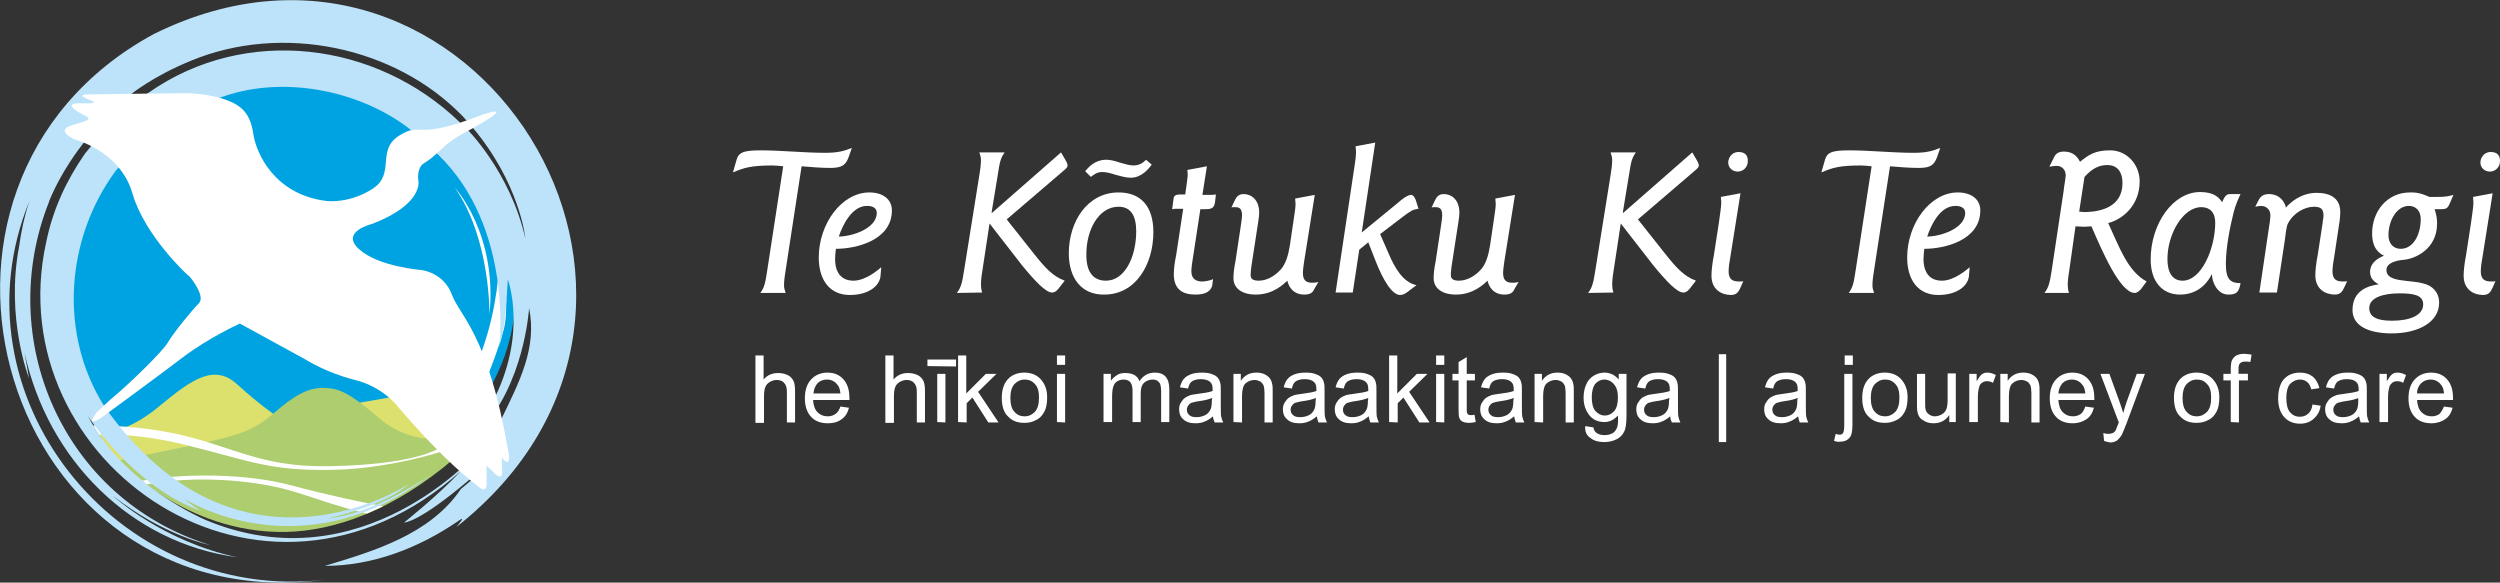 <?xml version="1.0" encoding="utf-8"?>
<!-- Generator: Adobe Illustrator 26.3.1, SVG Export Plug-In . SVG Version: 6.00 Build 0)  -->
<svg version="1.1" id="Layer_1" xmlns="http://www.w3.org/2000/svg" xmlns:xlink="http://www.w3.org/1999/xlink" x="0px" y="0px"
	 viewBox="0 0 611.9 142.6" style="enable-background:new 0 0 611.9 142.6;" xml:space="preserve">
<rect x="0" y="0" width="611.9" height="142.6" fill="#333333" stroke="none"/>
<style type="text/css">
	.st0{fill:#FFFFFF;}
	.st1{fill:#00A3E1;}
	.st2{fill:#DCE06C;}
	.st3{fill:#ADCD6F;}
	.st4{fill:#BCE3F9;}
	.st5{fill:none;}
</style>
<g>
	<g>
		<g>
			<path class="st0" d="M186.1,71.7c1-1.4,1.2-2.3,1.7-5.6l3.9-25.4
				c-0.9-0.1-1.8-0.2-2.7-0.2c-5.3,0-7,0.6-9.6,1.7
				l0.8-2.8c0.5-2,1.5-2.6,5.9-2.6c5.3,0,10.6,0.6,15.9,0.6
				c3,0,4.5-0.4,6.5-1.2l-0.8,2.3c-0.7,1.8-1.5,2.6-4.4,2.6
				c-2.3,0-4.7-0.2-7.1-0.4l-3.9,25.4
				c-0.2,1.2-0.4,2.5-0.4,3.8c0,0.6,0.2,1.2,0.4,1.8H186.1z"/>
			<path class="st0" d="M215.5,67.7c-0.3,2.3-2.9,4.5-7.5,4.5
				c-4.7,0-7.6-3.4-7.6-9.2c0-8.2,5.6-15.9,12.4-15.9
				c3.2,0,5.5,1.6,5.5,4.4c0,7.3-8.7,9.4-13.7,9.4
				c-0.1,0.8-0.2,1.6-0.2,2.5c0,3.3,1.5,5.3,4.5,5.3
				S215,66,215.7,65.4L215.5,67.7z M205.3,57.9
				c3.1,0,9.3-1.9,9.3-5.8c0-1.1-0.9-1.7-2.3-1.7
				C208.4,50.3,206.1,55.5,205.3,57.9z"/>
			<path class="st0" d="M234.2,71.7C235.2,70.4,235.5,69.3,236,66l3.7-23.1
				c0.2-1.2,0.4-2.5,0.4-3.8c0-0.6-0.2-1.2-0.4-1.8h6.2
				c-1,1.4-1.2,2.3-1.7,5.6l-1.5,9.1l0.1,0.1l16.9-14.8
				l1.1,1.9c0.2,0.4,0.5,0.8,0.5,1.3c0,0.6-0.8,1.1-1.7,1.9
				l-13.2,11.3l6.5,8.2c2.9,3.7,4.9,5.8,7.7,6.8L259.5,70.1
				c-0.5,0.7-1.1,1.5-2,1.5c-1.5,0-4-2.6-7.3-6.6l-8-10.3L240.5,65.9
				c-0.2,1.2-0.4,2.5-0.4,3.8c0,0.6,0.1,1.3,0.3,1.9
				L234.2,71.7L234.2,71.7z"/>
			<path class="st0" d="M261.6,62c0-7.7,4.5-14.9,12.2-14.9c5.5,0,8.5,3.5,8.5,9.7
				c0,7.9-4.3,15.3-12,15.3C264.8,72.2,261.6,68.2,261.6,62z
				 M265.6,41.9c0.8-0.9,2.3-2.8,5.2-2.8
				c1,0,2.1,0.3,3.3,0.7c1.2,0.3,2.3,0.7,3.3,0.7
				c1.8,0,2.7-1,3.1-1.4l1.4,1.2
				c-0.6,0.8-2.4,3.2-5.1,3.2c-1.3,0-2.5-0.4-3.7-0.7
				c-1.2-0.4-2.3-0.7-3.4-0.7c-1.3,0-2.3,0.9-2.7,1.2
				L265.6,41.9z M270.7,68.7c4.6,0,7.4-5.8,7.4-12.1
				c0-3.9-1.4-6-4.3-6c-5.1,0-7.9,6-7.9,11.5
				C265.8,66.6,267.6,68.7,270.7,68.7z"/>
			<path class="st0" d="M296.7,69.9C296.4,71,295.5,72.1,292.6,72.1
				c-3.2,0-5.3-1.3-5.3-5c0-1.3,0.2-2.8,0.6-4.8l1.7-11.2
				h-0.9c-1.1,0-1.3,0-1.8,0.1l0.3-2.3
				c0.1-1,0.4-1.3,1.8-1.3h1.1l0.3-2.2
				c0.1-0.9,0.3-2,0.3-2.4c0-0.5,0-0.9-0.1-1.4l4.8-0.9l-1.1,7
				H295.5c1.2,0,1.5,0,2.1-0.1l-0.2,1.8c-0.2,1.6-0.9,1.8-2.5,1.8
				h-1.1L292,63c-0.2,1-0.4,2.7-0.4,3.4c0,2,1.3,2.5,2.7,2.5
				c0.4,0,2-0.2,2.6-0.6L296.7,69.9z"/>
			<path class="st0" d="M321.7,70.7c-0.4,1-1.1,1.4-2.5,1.4
				c-2.9,0-3.9-2.3-4.1-3.4c-0.7,0.6-3.3,3.4-7.7,3.4
				c-4.2,0-5.5-2.2-5.5-3.9c0-1.1,0.1-2.3,0.5-4.3L303.5,56.6
				c0.1-1,0.5-2.9,0.5-3.9c0-2-1-2-1.9-2c-0.1,0-0.5,0-0.7,0.1l0.7-1.5
				c0.4-0.8,0.8-1.8,2.3-1.8c1.8,0,3.8,1.3,3.8,4.6
				c0,1-0.4,3.2-0.7,5.2l-1.2,7.8
				c-0.1,0.6-0.2,1.7-0.2,2.2c0,0.9,0.5,1.4,2,1.4
				c2,0,4.1-1.2,5.6-3c1-1.3,1.6-3.1,2-5.6l0.8-5.4
				c0.2-1.6,0.6-3.7,0.6-4.7c0-0.5-0.1-0.9-0.1-1.4
				l4.8-0.9L319.2,64c-0.1,0.8-0.3,2-0.3,2.8
				c0,1.6,0.6,2.4,2.2,2.4c0.5,0,1,0,1.6-0.2L321.7,70.7z"/>
			<path class="st0" d="M331.3,42.2c0.2-1.6,0.6-3.4,0.6-5
				c0-0.5-0.1-0.9-0.1-1.4l4.8-0.9l-3.3,22l8.9-7.3
				c0.9-0.8,2.3-1.9,3.2-1.9c0.5,0,0.9,0.7,1.1,1.2
				l0.7,2.2c-1.4,0.2-1.8,0.4-3.9,2l-5.5,4.2l2.1,4.8
				c1.5,3.5,3.5,7,6.8,7.7l-2.4,1.8c-0.4,0.3-1,0.6-1.6,0.6
				c-2,0-4.2-3.7-6-8.3l-1.8-4.6l-2.2,1.8l-1.6,10.5h-4.2
				L331.3,42.2z"/>
			<path class="st0" d="M370.7,70.7c-0.4,1-1.1,1.4-2.5,1.4
				c-2.9,0-3.9-2.3-4.1-3.4c-0.7,0.6-3.3,3.4-7.7,3.4
				c-4.2,0-5.5-2.2-5.5-3.9c0-1.1,0.1-2.3,0.5-4.3L352.5,56.6
				c0.1-1,0.5-2.9,0.5-3.9c0-2-1-2-1.9-2c-0.1,0-0.5,0-0.7,0.1l0.7-1.5
				c0.4-0.8,0.8-1.8,2.3-1.8c1.8,0,3.8,1.3,3.8,4.6
				c0,1-0.4,3.2-0.7,5.2l-1.2,7.8
				c-0.1,0.6-0.2,1.7-0.2,2.2c0,0.9,0.5,1.4,2,1.4
				c2,0,4.1-1.2,5.6-3c1-1.3,1.6-3.1,2-5.6l0.8-5.4
				c0.2-1.6,0.6-3.7,0.6-4.7c0-0.5-0.1-0.9-0.1-1.4
				l4.8-0.9L368.2,64c-0.1,0.8-0.3,2-0.3,2.8
				c0,1.6,0.6,2.4,2.2,2.4c0.5,0,1,0,1.6-0.2L370.7,70.7z"/>
			<path class="st0" d="M388.7,71.7C389.7,70.4,390,69.3,390.5,66l3.7-23.1
				c0.2-1.2,0.4-2.5,0.4-3.8c0-0.6-0.2-1.2-0.4-1.8h6.2
				c-1,1.4-1.2,2.3-1.7,5.6l-1.5,9.1l0.1,0.1l16.9-14.8
				l1.1,1.9c0.2,0.4,0.5,0.8,0.5,1.3c0,0.6-0.8,1.1-1.7,1.9
				l-13.2,11.3l6.5,8.2c2.9,3.7,4.9,5.8,7.7,6.8L414,70.1
				c-0.5,0.7-1.1,1.5-2,1.5c-1.5,0-4-2.6-7.3-6.6l-8-10.3L395,65.9
				c-0.2,1.2-0.4,2.5-0.4,3.8c0,0.6,0.1,1.3,0.3,1.9
				L388.7,71.7L388.7,71.7z"/>
			<path class="st0" d="M426,70.4c-0.4,0.8-0.8,1.8-2.3,1.8
				c-2.3,0-4.8-1.3-4.8-4.7c0-1.3,0.2-3,0.6-5.1l1.2-7.8
				c0.2-1.6,0.6-4,0.6-5c0-0.5-0.1-0.9-0.1-1.4l4.8-0.9L423.5,63
				c-0.2,1-0.4,2.4-0.4,3.4c0,2.5,1.6,2.5,2.9,2.5
				c0.1,0,0.5,0,0.7-0.1L426,70.4z M423,39.8c0-1.2,0.9-2.6,2.5-2.6
				S427.8,38,427.8,39.4c0,1.5-1.1,2.6-2.5,2.6C424,42,423,41,423,39.8z"/>
			<path class="st0" d="M452.5,71.7c1-1.4,1.2-2.3,1.7-5.6l3.9-25.4
				c-0.9-0.1-1.8-0.2-2.7-0.2c-5.3,0-7,0.6-9.6,1.7
				l0.8-2.8c0.5-2,1.5-2.6,5.9-2.6c5.3,0,10.6,0.6,15.9,0.6
				c3,0,4.5-0.4,6.5-1.2l-0.8,2.3c-0.7,1.8-1.5,2.6-4.4,2.6
				c-2.3,0-4.7-0.2-7.1-0.4l-3.9,25.4
				c-0.2,1.2-0.4,2.5-0.4,3.8c0,0.6,0.2,1.2,0.4,1.8H452.5z"/>
			<path class="st0" d="M481.9,67.7c-0.3,2.3-2.9,4.5-7.5,4.5
				c-4.7,0-7.6-3.4-7.6-9.2c0-8.2,5.6-15.9,12.4-15.9
				c3.2,0,5.5,1.6,5.5,4.4c0,7.3-8.7,9.4-13.7,9.4
				c-0.1,0.8-0.2,1.6-0.2,2.5c0,3.3,1.5,5.3,4.5,5.3
				s6.1-2.7,6.8-3.3L481.9,67.7z M471.7,57.9
				C474.8,57.9,481,56,481,52.1c0-1.1-0.9-1.7-2.3-1.7
				C474.7,50.3,472.5,55.5,471.7,57.9z"/>
			<path class="st0" d="M500.4,71.7c1-1.3,1.3-2.4,1.8-5.7l2.9-19.3
				c0.1-1.2,0.5-3.1,0.5-3.8c0-1.3-0.9-2.3-2.2-2.3
				c-0.6,0-1.2,0.1-1.8,0.2l1.1-2.2c0.4-0.9,1-1.5,2.5-1.5
				c2.4,0,3.4,1.5,3.9,2.5c1-0.8,1.9-1.5,3-2c1.1-0.5,2.4-0.8,4.4-0.8
				c4.1,0,7.2,3.5,7.2,7.6c0,5.9-4.2,9.3-7.7,10.2
				c2.8,6,4.7,11.7,9.4,14.3L524,70.8c-0.4,0.4-0.9,0.9-1.5,0.9
				c-3.6,0-8-10.3-10.6-16.3c-0.6,0-1.2,0.1-1.8,0.1
				c-0.7,0-1.4-0.1-2.1-0.1L506.5,66c-0.2,1.2-0.4,2.5-0.4,3.8
				c0,0.6,0.1,1.3,0.3,1.9L500.4,71.7L500.4,71.7z M508.9,51.8
				c0.4,0,0.8,0.1,1.2,0.1c4.5,0,9.4-1.5,9.4-7.1
				c0-2.5-1.1-4.4-3.7-4.4c-3,0-4.6,1.9-5.6,2.9L508.9,51.8z"/>
			<path class="st0" d="M548.2,70.2c-0.4,1.4-1,1.9-2.8,1.9
				c-2.7,0-4-3.1-4-4.9h-0.1c-0.6,1.3-2.8,4.9-7.7,4.9
				c-4.4,0-7.2-3.2-7.2-8.6c0-8.8,5.5-16.5,12.1-16.5
				c3.6,0,4.7,1.5,5.4,2.5c0.8-2,1.3-2,2.2-2h2.3
				C548,48.3,547.1,50.3,546.7,52c-0.9,3.6-1.9,8.6-1.9,12.6
				c0,3.9,1.2,4.7,3.6,4.7L548.2,70.2z M534.2,68.7
				c4.7,0,8-8,8-14.2c0-2.5-1.3-3.8-3.4-3.8c-4.5,0-8.3,6.6-8.3,12.7
				C530.5,66.8,531.8,68.7,534.2,68.7z"/>
			<path class="st0" d="M555.2,56.7c0.2-1.3,0.5-3.1,0.5-4
				c0-1.4-1-2.3-2.3-2.3C553,50.4,552.5,50.5,552,50.6l0.6-1.2
				C553,48.6,553.5,47.5,555.3,47.5C558,47.5,559.2,49.4,559.5,50.8
				c1-1.2,3.7-3.6,7.5-3.6c3.5,0,5.8,1.4,5.8,4.7
				c0,1.3-0.2,2.6-0.4,3.8L571.3,63c-0.2,1-0.4,2.4-0.4,3.4
				c0,2.5,1.6,2.5,2.9,2.5c0.1,0,0.5,0,0.7-0.1l-0.7,1.5
				C573.4,71.1,573,72.1,571.5,72.1c-2.3,0-4.8-1.3-4.8-4.7
				c0-1.3,0.2-3,0.6-5.1L568.5,54.5c0-0.5,0.2-1.1,0.2-1.7
				c0-1.4-0.4-2.2-2.3-2.2c-2.2,0-5,1.4-6.4,4.1
				c-0.4,0.7-0.6,2.9-0.8,4.3l-1.9,12.6H553L555.2,56.7z"/>
			<path class="st0" d="M595.9,51.2C596.3,52.4,596.5,53.5,596.5,54.7
				c0,6.3-5.4,8.7-8.3,8.9c-2.1,0.2-4.1,0.9-4.1,2.5
				c0,3.1,5.6,2.3,9.1,3.3C595.3,69.9,597,71.5,597,74.1
				c0,4.7-5,7.5-11.6,7.5c-5.6,0-9.6-1.8-9.6-5.7
				c0-5.1,4.3-6,6.4-6.3c-0.6-0.4-2.1-1.1-2.1-3
				c0-2.4,2.1-3.5,3.4-4c-0.9-0.5-2.9-1.5-2.9-5.5c0-5.3,3.6-10,9.3-10
				C592.3,47,594.1,48,594.6,48.2h2c2.1,0,2.8-0.2,3.9-0.5l-0.9,2.1
				c-0.5,1.2-0.9,1.4-2.1,1.4C597.5,51.2,595.9,51.2,595.9,51.2z
				 M585.5,78.5c4.3,0,7.6-1.3,7.6-4c0-2.3-2.4-2.7-5.8-2.7
				c-3.9,0-7.4,1-7.4,3.6C579.9,77.8,582.2,78.5,585.5,78.5z M587.6,60.9
				c3.1,0,4.9-3.5,4.9-7.3c0-2-1.2-3.2-2.9-3.2c-3,0-5,3.6-5,7.2
				C584.6,59.6,585.8,60.9,587.6,60.9z"/>
			<path class="st0" d="M610.1,70.4c-0.4,0.8-0.8,1.8-2.3,1.8
				C605.5,72.2,603,70.9,603,67.5c0-1.3,0.2-3,0.6-5.1l1.2-7.8
				c0.2-1.6,0.6-4,0.6-5c0-0.5-0.1-0.9-0.1-1.4l4.8-0.9
				L607.6,63c-0.2,1-0.4,2.4-0.4,3.4c0,2.5,1.6,2.5,2.9,2.5
				c0.1,0,0.5,0,0.7-0.1L610.1,70.4z M607.1,39.8
				c0-1.2,0.9-2.6,2.5-2.6S611.9,38,611.9,39.4c0,1.5-1.1,2.6-2.5,2.6
				C608.1,42,607.1,41,607.1,39.8z"/>
		</g>
		<g>
			<path class="st0" d="M184.9,103.3V87h2v5.9C187.8,91.8,189,91.3,190.5,91.3
				c0.9,0,1.6,0.2,2.3,0.5c0.6,0.3,1.1,0.8,1.4,1.4
				s0.4,1.5,0.4,2.7v7.5h-2v-7.5c0-1-0.2-1.7-0.7-2.2
				c-0.4-0.5-1.1-0.7-1.8-0.7c-0.6,0-1.2,0.2-1.7,0.5
				S187.5,94.2,187.3,94.8c-0.2,0.5-0.3,1.3-0.3,2.2v6.5h-2.1v-0.2
				H184.9z"/>
			<path class="st0" d="M205.7,99.5l2.1,0.3C207.5,101,206.9,102,206,102.6
				c-0.9,0.7-2,1-3.4,1c-1.7,0-3.1-0.5-4.1-1.6s-1.5-2.6-1.5-4.5
				c0-2,0.5-3.5,1.5-4.6s2.4-1.7,4-1.7s2.9,0.5,3.9,1.6s1.5,2.6,1.5,4.6
				c0,0.1,0,0.3,0,0.5H199c0.1,1.3,0.4,2.3,1.1,3c0.7,0.7,1.5,1,2.5,1
				c0.7,0,1.4-0.2,1.9-0.6C205,101,205.4,100.4,205.7,99.5z
				 M199.1,96.3h6.6c-0.1-1-0.3-1.7-0.8-2.2
				c-0.6-0.8-1.5-1.2-2.5-1.2c-0.9,0-1.7,0.3-2.3,0.9
				C199.6,94.4,199.2,95.2,199.1,96.3z"/>
			<path class="st0" d="M216.7,103.3V87h2v5.9c0.9-1.1,2.1-1.6,3.6-1.6
				c0.9,0,1.6,0.2,2.3,0.5c0.6,0.3,1.1,0.8,1.4,1.4
				s0.4,1.5,0.4,2.7v7.5h-2v-7.5c0-1-0.2-1.7-0.7-2.2
				c-0.4-0.5-1.1-0.7-1.8-0.7c-0.6,0-1.2,0.2-1.7,0.5
				s-0.9,0.7-1.1,1.3c-0.2,0.5-0.3,1.3-0.3,2.2v6.5h-2.1v-0.2
				H216.7z"/>
			<path class="st0" d="M227,89.6V88h7v1.7L227,89.6L227,89.6z M229.4,103.3V91.5h2v11.9
				L229.4,103.3L229.4,103.3z"/>
			<path class="st0" d="M234.5,103.3V87h2v9.3L241.3,91.5h2.6l-4.5,4.4l5,7.5h-2.5
				l-3.9-6.1l-1.4,1.4v4.7L234.5,103.3L234.5,103.3z"/>
			<path class="st0" d="M245.2,97.4c0-2.2,0.6-3.8,1.8-4.9
				c1-0.9,2.3-1.3,3.7-1.3c1.6,0,3,0.5,4,1.6s1.6,2.5,1.6,4.4
				c0,1.5-0.2,2.7-0.7,3.6c-0.5,0.9-1.1,1.6-2,2
				c-0.9,0.5-1.8,0.7-2.9,0.7c-1.7,0-3-0.5-4-1.6
				C245.7,101,245.2,99.4,245.2,97.4z M247.3,97.4
				c0,1.5,0.3,2.7,1,3.4c0.7,0.8,1.5,1.1,2.5,1.1s1.8-0.4,2.5-1.1
				c0.7-0.8,1-1.9,1-3.5c0-1.5-0.3-2.6-1-3.3
				c-0.7-0.8-1.5-1.1-2.5-1.1S249,93.3,248.3,94
				C247.6,94.8,247.3,95.9,247.3,97.4z"/>
			<path class="st0" d="M258.7,89.3V87h2v2.3H258.7z M258.7,103.3V91.5h2v11.9
				L258.7,103.3L258.7,103.3z"/>
			<path class="st0" d="M270.1,103.3V91.5h1.8v1.7c0.4-0.6,0.9-1,1.5-1.4
				s1.3-0.5,2.1-0.5c0.9,0,1.6,0.2,2.2,0.5c0.6,0.4,1,0.9,1.2,1.5
				c0.9-1.4,2.2-2.1,3.7-2.1c1.2,0,2.1,0.3,2.7,1
				s0.9,1.7,0.9,3v8.1h-2v-7.5c0-0.8-0.1-1.4-0.2-1.7
				c-0.1-0.4-0.4-0.6-0.7-0.9c-0.3-0.2-0.7-0.3-1.2-0.3
				c-0.8,0-1.5,0.3-2.1,0.8c-0.6,0.6-0.8,1.4-0.8,2.7v6.9h-2
				v-7.7c0-0.9-0.2-1.6-0.5-2s-0.9-0.7-1.6-0.7
				C274.5,92.9,274,93,273.5,93.3S272.7,94,272.5,94.6
				c-0.2,0.6-0.3,1.4-0.3,2.5v6.2H270.1z"/>
			<path class="st0" d="M296.9,101.9c-0.7,0.6-1.5,1.1-2.1,1.3
				c-0.7,0.3-1.4,0.4-2.2,0.4c-1.3,0-2.3-0.3-3-1
				c-0.7-0.6-1-1.4-1-2.4c0-0.6,0.1-1.1,0.4-1.6
				s0.6-0.9,1-1.2s0.9-0.5,1.4-0.7c0.4-0.1,1-0.2,1.8-0.3
				c1.6-0.2,2.8-0.4,3.6-0.7c0-0.3,0-0.5,0-0.5
				c0-0.8-0.2-1.4-0.6-1.7c-0.5-0.5-1.3-0.7-2.3-0.7
				c-0.9,0-1.6,0.2-2.1,0.5s-0.8,0.9-1,1.8l-2-0.3
				c0.2-0.8,0.5-1.5,0.9-2s1-0.9,1.8-1.2
				c0.8-0.3,1.7-0.4,2.7-0.4s1.8,0.1,2.5,0.4
				c0.6,0.2,1.1,0.5,1.4,0.9s0.5,0.8,0.6,1.4
				c0.1,0.3,0.1,1,0.1,1.9v2.7c0,1.9,0,3.1,0.1,3.5
				c0.1,0.5,0.3,1,0.5,1.4h-2.1C297.1,102.9,296.9,102.4,296.9,101.9z
				 M296.7,97.4C296,97.7,294.9,98,293.4,98.2
				c-0.8,0.1-1.4,0.3-1.8,0.4c-0.3,0.1-0.6,0.4-0.8,0.7
				c-0.2,0.3-0.3,0.6-0.3,1c0,0.5,0.2,1,0.6,1.3
				c0.4,0.4,1,0.5,1.8,0.5s1.5-0.2,2.1-0.5s1-0.8,1.3-1.4
				c0.2-0.5,0.3-1.1,0.3-2L296.7,97.4L296.7,97.4z"/>
			<path class="st0" d="M301.9,103.3V91.5h1.8v1.7c0.9-1.3,2.1-2,3.8-2
				c0.7,0,1.4,0.1,2,0.4s1,0.6,1.3,1s0.5,0.9,0.6,1.5
				c0.1,0.4,0.1,1,0.1,2v7.3h-2v-7.2c0-0.8-0.1-1.4-0.2-1.8
				c-0.2-0.4-0.4-0.7-0.8-1C308.1,93.2,307.6,93,307.1,93
				c-0.9,0-1.6,0.3-2.2,0.8s-0.9,1.6-0.9,3.1v6.5L301.9,103.3
				L301.9,103.3z"/>
			<path class="st0" d="M322.3,101.9c-0.7,0.6-1.5,1.1-2.1,1.3
				c-0.7,0.3-1.4,0.4-2.2,0.4c-1.3,0-2.3-0.3-3-1
				c-0.7-0.6-1-1.4-1-2.4c0-0.6,0.1-1.1,0.4-1.6
				s0.6-0.9,1-1.2s0.9-0.5,1.4-0.7c0.4-0.1,1-0.2,1.8-0.3
				c1.6-0.2,2.8-0.4,3.6-0.7c0-0.3,0-0.5,0-0.5
				c0-0.8-0.2-1.4-0.6-1.7c-0.5-0.5-1.3-0.7-2.3-0.7
				c-0.9,0-1.6,0.2-2.1,0.5s-0.8,0.9-1,1.8l-2-0.3
				c0.2-0.8,0.5-1.5,0.9-2s1-0.9,1.8-1.2
				c0.8-0.3,1.7-0.4,2.7-0.4s1.8,0.1,2.5,0.4
				c0.6,0.2,1.1,0.5,1.4,0.9s0.5,0.8,0.6,1.4
				c0.1,0.3,0.1,1,0.1,1.9v2.7c0,1.9,0,3.1,0.1,3.5
				c0.1,0.5,0.3,1,0.5,1.4h-2.1C322.5,102.9,322.4,102.4,322.3,101.9z
				 M322.1,97.4c-0.7,0.3-1.8,0.6-3.3,0.8
				c-0.8,0.1-1.4,0.3-1.8,0.4c-0.3,0.1-0.6,0.4-0.8,0.7
				c-0.2,0.3-0.3,0.6-0.3,1c0,0.5,0.2,1,0.6,1.3
				c0.4,0.4,1,0.5,1.8,0.5s1.5-0.2,2.1-0.5s1-0.8,1.3-1.4
				c0.2-0.5,0.3-1.1,0.3-2L322.1,97.4L322.1,97.4z"/>
			<path class="st0" d="M335,101.9C334.3,102.5,333.5,103,332.9,103.2
				c-0.7,0.3-1.4,0.4-2.2,0.4c-1.3,0-2.3-0.3-3-1
				c-0.7-0.6-1-1.4-1-2.4c0-0.6,0.1-1.1,0.4-1.6
				s0.6-0.9,1-1.2s0.9-0.5,1.4-0.7c0.4-0.1,1-0.2,1.8-0.3
				c1.6-0.2,2.8-0.4,3.6-0.7c0-0.3,0-0.5,0-0.5
				c0-0.8-0.2-1.4-0.6-1.7c-0.5-0.5-1.3-0.7-2.3-0.7
				c-0.9,0-1.6,0.2-2.1,0.5s-0.8,0.9-1,1.8l-2-0.3
				c0.2-0.8,0.5-1.5,0.9-2s1-0.9,1.8-1.2
				c0.8-0.3,1.7-0.4,2.7-0.4s1.8,0.1,2.5,0.4
				c0.6,0.2,1.1,0.5,1.4,0.9s0.5,0.8,0.6,1.4
				c0.1,0.3,0.1,1,0.1,1.9v2.7c0,1.9,0,3.1,0.1,3.5
				c0.1,0.5,0.3,1,0.5,1.4h-2.1C335.2,102.9,335.1,102.4,335,101.9z
				 M334.9,97.4c-0.7,0.3-1.8,0.6-3.3,0.8
				c-0.8,0.1-1.4,0.3-1.8,0.4c-0.3,0.1-0.6,0.4-0.8,0.7
				c-0.2,0.3-0.3,0.6-0.3,1c0,0.5,0.2,1,0.6,1.3
				c0.4,0.4,1,0.5,1.8,0.5s1.5-0.2,2.1-0.5s1-0.8,1.3-1.4
				c0.2-0.5,0.3-1.1,0.3-2L334.9,97.4L334.9,97.4z"/>
			<path class="st0" d="M340,103.3V87h2v9.3L346.8,91.5h2.6l-4.5,4.4l5,7.5h-2.5L343.5,97.3
				l-1.4,1.4v4.7L340,103.3L340,103.3z"/>
			<path class="st0" d="M351.5,89.3V87h2v2.3H351.5z M351.5,103.3V91.5h2v11.9L351.5,103.3
				L351.5,103.3z"/>
			<path class="st0" d="M360.9,101.5l0.3,1.8c-0.6,0.1-1.1,0.2-1.5,0.2
				c-0.7,0-1.3-0.1-1.7-0.3c-0.4-0.2-0.7-0.5-0.8-0.9
				c-0.2-0.4-0.2-1.2-0.2-2.4v-6.8h-1.5v-1.6h1.5v-2.9l2-1.2
				v4.1h2v1.6h-2v6.9c0,0.6,0,0.9,0.1,1.1s0.2,0.3,0.3,0.4
				c0.2,0.1,0.4,0.1,0.7,0.1
				C360.3,101.6,360.6,101.6,360.9,101.5z"/>
			<path class="st0" d="M370.6,101.9C369.9,102.5,369.1,103,368.5,103.2
				c-0.7,0.3-1.4,0.4-2.2,0.4c-1.3,0-2.3-0.3-3-1
				c-0.7-0.6-1-1.4-1-2.4c0-0.6,0.1-1.1,0.4-1.6
				s0.6-0.9,1-1.2c0.4-0.3,0.9-0.5,1.4-0.7
				c0.4-0.1,1-0.2,1.8-0.3c1.6-0.2,2.8-0.4,3.6-0.7
				c0-0.3,0-0.5,0-0.5c0-0.8-0.2-1.4-0.6-1.7
				c-0.5-0.5-1.3-0.7-2.3-0.7c-0.9,0-1.6,0.2-2.1,0.5
				s-0.8,0.9-1,1.8l-2-0.3c0.2-0.8,0.5-1.5,0.9-2s1-0.9,1.8-1.2
				c0.8-0.3,1.7-0.4,2.7-0.4s1.8,0.1,2.5,0.4
				c0.6,0.2,1.1,0.5,1.4,0.9s0.5,0.8,0.6,1.4
				c0.1,0.3,0.1,1,0.1,1.9v2.7c0,1.9,0,3.1,0.1,3.5
				c0.1,0.5,0.3,1,0.5,1.4H371C370.8,102.9,370.7,102.4,370.6,101.9z
				 M370.5,97.4c-0.7,0.3-1.8,0.6-3.3,0.8
				c-0.8,0.1-1.4,0.3-1.8,0.4c-0.3,0.1-0.6,0.4-0.8,0.7
				c-0.2,0.3-0.3,0.6-0.3,1c0,0.5,0.2,1,0.6,1.3
				c0.4,0.4,1,0.5,1.8,0.5s1.5-0.2,2.1-0.5s1-0.8,1.3-1.4
				c0.2-0.5,0.3-1.1,0.3-2L370.5,97.4L370.5,97.4z"/>
			<path class="st0" d="M375.6,103.3V91.5h1.8v1.7c0.9-1.3,2.1-2,3.8-2
				c0.7,0,1.4,0.1,2,0.4s1,0.6,1.3,1s0.5,0.9,0.6,1.5
				c0.1,0.4,0.1,1,0.1,2v7.3h-2v-7.2c0-0.8-0.1-1.4-0.2-1.8
				c-0.2-0.4-0.4-0.7-0.8-1C381.8,93.2,381.3,93,380.8,93
				c-0.9,0-1.6,0.3-2.2,0.8s-0.9,1.6-0.9,3.1v6.5L375.6,103.3
				L375.6,103.3z"/>
			<path class="st0" d="M388,104.3l2,0.3c0.1,0.6,0.3,1,0.7,1.3
				c0.5,0.4,1.2,0.6,2,0.6c0.9,0,1.6-0.2,2.2-0.6
				c0.5-0.4,0.8-0.9,1-1.6c0.1-0.4,0.2-1.3,0.1-2.6
				c-0.9,1-2,1.6-3.3,1.6c-1.6,0-2.9-0.6-3.8-1.8
				c-0.9-1.2-1.3-2.6-1.3-4.2c0-1.1,0.2-2.2,0.6-3.1
				c0.4-1,1-1.7,1.8-2.2s1.7-0.8,2.7-0.8
				c1.4,0,2.6,0.6,3.5,1.7v-1.4h1.9v10.3
				c0,1.8-0.2,3.2-0.6,3.9c-0.4,0.8-1,1.4-1.8,1.8
				s-1.8,0.7-3,0.7c-1.4,0-2.6-0.3-3.4-1
				C388.3,106.6,387.9,105.6,388,104.3z M389.6,97.2
				c0,1.6,0.3,2.7,0.9,3.4c0.6,0.7,1.4,1.1,2.3,1.1
				s1.7-0.4,2.3-1.1c0.6-0.7,0.9-1.8,0.9-3.3
				s-0.3-2.5-1-3.3c-0.6-0.7-1.4-1.1-2.3-1.1
				s-1.7,0.4-2.3,1.1C389.9,94.7,389.6,95.8,389.6,97.2z"/>
			<path class="st0" d="M408.8,101.9c-0.7,0.6-1.5,1.1-2.1,1.3
				c-0.7,0.3-1.4,0.4-2.2,0.4c-1.3,0-2.3-0.3-3-1
				c-0.7-0.6-1-1.4-1-2.4c0-0.6,0.1-1.1,0.4-1.6
				s0.6-0.9,1-1.2c0.4-0.3,0.9-0.5,1.4-0.7
				c0.4-0.1,1-0.2,1.8-0.3c1.6-0.2,2.8-0.4,3.6-0.7
				c0-0.3,0-0.5,0-0.5c0-0.8-0.2-1.4-0.6-1.7
				c-0.5-0.5-1.3-0.7-2.3-0.7c-0.9,0-1.6,0.2-2.1,0.5
				s-0.8,0.9-1,1.8l-2-0.3c0.2-0.8,0.5-1.5,0.9-2s1-0.9,1.8-1.2
				c0.8-0.3,1.7-0.4,2.7-0.4s1.8,0.1,2.5,0.4
				c0.6,0.2,1.1,0.5,1.4,0.9s0.5,0.8,0.6,1.4
				c0.1,0.3,0.1,1,0.1,1.9v2.7c0,1.9,0,3.1,0.1,3.5
				c0.1,0.5,0.3,1,0.5,1.4h-2.1C409,102.9,408.8,102.4,408.8,101.9z
				 M408.6,97.4c-0.7,0.3-1.8,0.6-3.3,0.8
				c-0.8,0.1-1.4,0.3-1.8,0.4c-0.3,0.1-0.6,0.4-0.8,0.7
				c-0.2,0.3-0.3,0.6-0.3,1c0,0.5,0.2,1,0.6,1.3
				c0.4,0.4,1,0.5,1.8,0.5s1.5-0.2,2.1-0.5s1-0.8,1.3-1.4
				c0.2-0.5,0.3-1.1,0.3-2L408.6,97.4L408.6,97.4z"/>
			<path class="st0" d="M420.7,108.2v-21.5H422.5v21.5H420.7z"/>
			<path class="st0" d="M440.1,101.9C439.4,102.5,438.6,103,438,103.2
				c-0.7,0.3-1.4,0.4-2.2,0.4c-1.3,0-2.3-0.3-3-1
				c-0.7-0.6-1-1.4-1-2.4c0-0.6,0.1-1.1,0.4-1.6
				s0.6-0.9,1-1.2c0.4-0.3,0.9-0.5,1.4-0.7
				c0.4-0.1,1-0.2,1.8-0.3c1.6-0.2,2.8-0.4,3.6-0.7
				c0-0.3,0-0.5,0-0.5c0-0.8-0.2-1.4-0.6-1.7
				c-0.5-0.5-1.3-0.7-2.3-0.7c-0.9,0-1.6,0.2-2.1,0.5
				s-0.8,0.9-1,1.8l-2-0.3c0.2-0.8,0.5-1.5,0.9-2s1-0.9,1.8-1.2
				c0.8-0.3,1.7-0.4,2.7-0.4s1.8,0.1,2.5,0.4
				c0.6,0.2,1.1,0.5,1.4,0.9s0.5,0.8,0.6,1.4
				c0.1,0.3,0.1,1,0.1,1.9v2.7c0,1.9,0,3.1,0.1,3.5
				c0.1,0.5,0.3,1,0.5,1.4h-2.1C440.3,102.9,440.2,102.4,440.1,101.9z
				 M440,97.4c-0.7,0.3-1.8,0.6-3.3,0.8
				c-0.8,0.1-1.4,0.3-1.8,0.4c-0.3,0.1-0.6,0.4-0.8,0.7
				c-0.2,0.3-0.3,0.6-0.3,1c0,0.5,0.2,1,0.6,1.3
				c0.4,0.4,1,0.5,1.8,0.5s1.5-0.2,2.1-0.5s1-0.8,1.3-1.4
				c0.2-0.5,0.3-1.1,0.3-2L440,97.4L440,97.4z"/>
			<path class="st0" d="M448.9,107.9l0.4-1.7c0.4,0.1,0.7,0.2,0.9,0.2
				c0.4,0,0.7-0.1,0.9-0.4c0.2-0.3,0.3-1,0.3-2V91.5h2V104
				c0,1.5-0.2,2.5-0.6,3c-0.5,0.7-1.3,1.1-2.4,1.1
				C450,108.2,449.4,108.1,448.9,107.9z M451.5,89.3V87h2v2.3H451.5z"/>
			<path class="st0" d="M455.8,97.4c0-2.2,0.6-3.8,1.8-4.9
				c1-0.9,2.3-1.3,3.7-1.3c1.6,0,3,0.5,4,1.6s1.6,2.5,1.6,4.4
				c0,1.5-0.2,2.7-0.7,3.6s-1.1,1.6-2,2
				c-0.9,0.5-1.8,0.7-2.9,0.7c-1.7,0-3-0.5-4-1.6
				C456.3,101,455.8,99.4,455.8,97.4z M457.9,97.4
				c0,1.5,0.3,2.7,1,3.4c0.7,0.8,1.5,1.1,2.5,1.1s1.8-0.4,2.5-1.1
				c0.7-0.8,1-1.9,1-3.5c0-1.5-0.3-2.6-1-3.3
				c-0.7-0.8-1.5-1.1-2.5-1.1s-1.8,0.4-2.5,1.1
				C458.2,94.8,457.9,95.9,457.9,97.4z"/>
			<path class="st0" d="M477.1,103.3v-1.7c-0.9,1.3-2.2,2-3.8,2
				c-0.7,0-1.4-0.1-2-0.4s-1.1-0.6-1.4-1s-0.5-0.9-0.6-1.5
				c-0.1-0.4-0.1-1-0.1-1.9V91.5h2v6.6c0,1,0,1.8,0.1,2.1
				c0.1,0.5,0.4,0.9,0.8,1.2c0.4,0.3,0.9,0.5,1.5,0.5
				s1.2-0.2,1.7-0.5s0.9-0.7,1.1-1.3
				c0.2-0.5,0.3-1.3,0.3-2.3v-6.4h2v11.9L477.1,103.3
				L477.1,103.3z"/>
			<path class="st0" d="M482,103.3V91.5h1.8v1.8c0.5-0.8,0.9-1.4,1.3-1.7
				c0.4-0.3,0.8-0.4,1.3-0.4c0.7,0,1.4,0.2,2.1,0.6
				l-0.7,1.9c-0.5-0.3-1-0.4-1.5-0.4c-0.4,0-0.8,0.1-1.2,0.4
				c-0.4,0.3-0.6,0.6-0.7,1.1c-0.2,0.7-0.3,1.5-0.3,2.3
				v6.2H482z"/>
			<path class="st0" d="M489.6,103.3V91.5h1.8v1.7c0.9-1.3,2.1-2,3.8-2
				c0.7,0,1.4,0.1,2,0.4s1,0.6,1.3,1s0.5,0.9,0.6,1.5
				c0.1,0.4,0.1,1,0.1,2v7.3h-2v-7.2c0-0.8-0.1-1.4-0.2-1.8
				c-0.2-0.4-0.4-0.7-0.8-1C495.8,93.2,495.3,93,494.8,93
				c-0.9,0-1.6,0.3-2.2,0.8s-0.9,1.6-0.9,3.1v6.5L489.6,103.3
				L489.6,103.3z"/>
			<path class="st0" d="M510.4,99.5L512.5,99.8C512.2,101,511.6,102,510.7,102.6
				s-2,1-3.4,1c-1.7,0-3.1-0.5-4.1-1.6s-1.5-2.6-1.5-4.5c0-2,0.5-3.5,1.5-4.6
				s2.4-1.7,4-1.7s2.9,0.5,3.9,1.6
				c1,1.1,1.5,2.6,1.5,4.6c0,0.1,0,0.3,0,0.5h-8.8
				c0.1,1.3,0.4,2.3,1.1,3s1.5,1,2.5,1c0.7,0,1.4-0.2,1.9-0.6
				C509.7,101,510.1,100.4,510.4,99.5z M503.8,96.3h6.6
				c-0.1-1-0.3-1.7-0.8-2.2c-0.6-0.8-1.5-1.2-2.5-1.2
				c-0.9,0-1.7,0.3-2.3,0.9C504.3,94.4,503.9,95.2,503.8,96.3z"
				/>
			<path class="st0" d="M515,107.9L514.8,106c0.4,0.1,0.8,0.2,1.2,0.2
				s0.8-0.1,1.1-0.2s0.5-0.4,0.7-0.6
				c0.1-0.2,0.3-0.7,0.6-1.5c0-0.1,0.1-0.3,0.2-0.5l-4.5-11.9
				h2.2l2.5,6.9c0.3,0.9,0.6,1.8,0.9,2.7
				c0.2-0.9,0.5-1.8,0.8-2.7L523,91.5h2l-4.5,12.1
				c-0.5,1.3-0.9,2.2-1.1,2.7c-0.4,0.7-0.8,1.1-1.2,1.5
				c-0.5,0.3-1,0.5-1.7,0.5C515.9,108.2,515.4,108.1,515,107.9z"/>
			<path class="st0" d="M532.1,97.4c0-2.2,0.6-3.8,1.8-4.9
				c1-0.9,2.3-1.3,3.7-1.3c1.6,0,3,0.5,4,1.6s1.6,2.5,1.6,4.4
				c0,1.5-0.2,2.7-0.7,3.6s-1.1,1.6-2,2
				c-0.9,0.5-1.8,0.7-2.9,0.7c-1.7,0-3-0.5-4-1.6
				C532.6,101,532.1,99.4,532.1,97.4z M534.2,97.4
				c0,1.5,0.3,2.7,1,3.4c0.7,0.8,1.5,1.1,2.5,1.1s1.8-0.4,2.5-1.1
				c0.7-0.8,1-1.9,1-3.5c0-1.5-0.3-2.6-1-3.3
				c-0.7-0.8-1.5-1.1-2.5-1.1s-1.8,0.4-2.5,1.1
				C534.5,94.8,534.2,95.9,534.2,97.4z"/>
			<path class="st0" d="M546,103.3V93.1h-1.8V91.5H546v-1.3
				c0-0.8,0.1-1.4,0.2-1.8c0.2-0.5,0.5-0.9,1-1.3
				c0.5-0.3,1.2-0.5,2-0.5c0.6,0,1.2,0.1,1.9,0.2l-0.3,1.8
				c-0.4-0.1-0.8-0.1-1.2-0.1c-0.6,0-1,0.1-1.3,0.4
				s-0.4,0.7-0.4,1.5v1.1h2.3v1.6H548v10.3L546,103.3L546,103.3z"/>
			<path class="st0" d="M566,99l2,0.3c-0.2,1.4-0.8,2.4-1.7,3.2
				c-0.9,0.8-2,1.2-3.3,1.2c-1.6,0-2.9-0.5-3.9-1.6
				s-1.5-2.6-1.5-4.6c0-1.3,0.2-2.4,0.6-3.4
				c0.4-1,1.1-1.7,1.9-2.2c0.9-0.5,1.8-0.7,2.8-0.7
				c1.3,0,2.3,0.3,3.2,1c0.8,0.7,1.3,1.6,1.6,2.8l-2,0.3
				c-0.2-0.8-0.5-1.4-1-1.8s-1-0.6-1.7-0.6c-1,0-1.8,0.4-2.5,1.1
				c-0.6,0.7-0.9,1.9-0.9,3.4c0,1.6,0.3,2.8,0.9,3.5
				c0.6,0.7,1.4,1.1,2.4,1.1c0.8,0,1.4-0.2,2-0.7
				C565.5,100.8,565.9,100,566,99z"/>
			<path class="st0" d="M577.4,101.9c-0.7,0.6-1.5,1.1-2.1,1.3
				c-0.7,0.3-1.4,0.4-2.2,0.4c-1.3,0-2.3-0.3-3-1
				c-0.7-0.6-1-1.4-1-2.4c0-0.6,0.1-1.1,0.4-1.6
				c0.3-0.5,0.6-0.9,1-1.2c0.4-0.3,0.9-0.5,1.4-0.7
				c0.4-0.1,1-0.2,1.8-0.3c1.6-0.2,2.8-0.4,3.6-0.7
				c0-0.3,0-0.5,0-0.5c0-0.8-0.2-1.4-0.6-1.7
				c-0.5-0.5-1.3-0.7-2.3-0.7c-0.9,0-1.6,0.2-2.1,0.5
				s-0.8,0.9-1,1.8l-2-0.3c0.2-0.8,0.5-1.5,0.9-2s1-0.9,1.8-1.2
				c0.8-0.3,1.7-0.4,2.7-0.4s1.8,0.1,2.5,0.4
				c0.6,0.2,1.1,0.5,1.4,0.9s0.5,0.8,0.6,1.4
				c0.1,0.3,0.1,1,0.1,1.9v2.7c0,1.9,0,3.1,0.1,3.5
				c0.1,0.5,0.3,1,0.5,1.4h-2.1C577.6,102.9,577.5,102.4,577.4,101.9z
				 M577.3,97.4C576.6,97.7,575.5,98,574,98.2
				c-0.8,0.1-1.4,0.3-1.8,0.4c-0.3,0.1-0.6,0.4-0.8,0.7
				c-0.2,0.3-0.3,0.6-0.3,1c0,0.5,0.2,1,0.6,1.3
				c0.4,0.4,1,0.5,1.8,0.5s1.5-0.2,2.1-0.5s1-0.8,1.3-1.4
				c0.2-0.5,0.3-1.1,0.3-2v-0.8H577.3z"/>
			<path class="st0" d="M582.4,103.3V91.5h1.8v1.8c0.5-0.8,0.9-1.4,1.3-1.7
				c0.4-0.3,0.8-0.4,1.3-0.4c0.7,0,1.4,0.2,2.1,0.6
				l-0.7,1.9c-0.5-0.3-1-0.4-1.5-0.4c-0.4,0-0.8,0.1-1.2,0.4
				c-0.3,0.3-0.6,0.6-0.7,1.1c-0.2,0.7-0.3,1.5-0.3,2.3
				v6.2H582.4z"/>
			<path class="st0" d="M598.2,99.5l2.1,0.3C600,101,599.4,102,598.5,102.6s-2,1-3.4,1
				c-1.7,0-3.1-0.5-4.1-1.6s-1.5-2.6-1.5-4.5c0-2,0.5-3.5,1.5-4.6
				s2.4-1.7,4-1.7s2.9,0.5,3.9,1.6s1.5,2.6,1.5,4.6c0,0.1,0,0.3,0,0.5
				h-8.8c0.1,1.3,0.4,2.3,1.1,3c0.7,0.7,1.5,1,2.5,1
				c0.7,0,1.4-0.2,1.9-0.6C597.4,101,597.8,100.4,598.2,99.5z
				 M591.6,96.3h6.6c-0.1-1-0.3-1.7-0.8-2.2
				c-0.6-0.8-1.5-1.2-2.5-1.2c-0.9,0-1.7,0.3-2.3,0.9
				C592,94.4,591.6,95.2,591.6,96.3z"/>
		</g>
	</g>
	<g>
		<ellipse class="st1" cx="69.3" cy="71.6" rx="56.9" ry="51.1"/>
		<path class="st2" d="M113.3,105.1L107.2,95l-12.5,2.4L67.9,102
			c0,0-4.1-2.7-9.7-7.8C52.6,89,47.3,92.5,38.9,99.5
			s-14.8,6.6-14.8,6.6c2.2,3.9,6.9,8.7,6.9,8.7l74.1-6.2
			L109.5,107.2L113.3,105.1z"/>
		<path class="st3" d="M106.8,107.4c0,0-7.3,0.7-13.8-4.9
			c-6.5-5.5-9.2-7.2-12.6-7.5c-3.3-0.3-6.6,0.2-13.1,5.9
			c-6.5,5.7-10.3,6-31.9,10.5l-6.3,1.3c0,0,16.1,17.9,40.7,17.5
			c11.9-0.2,26.5-5.2,41.4-18c0,0,6.1-5.4,9.5-9.8
			C120.7,102.3,112.1,106.8,106.8,107.4z"/>
		<path class="st0" d="M108.9,108.7c0,0-4,4.9-27.8,5.4c-24.2,0.5-27-9.6-58.3-10
			l0.6,1.1l0.8,1.2c3.5-0.2,11.1,0.1,20,2.2
			c16.7,4,21,6.7,37.2,6.4c16.1-0.3,30.8-5.8,30.8-5.8
			L108.9,108.7z"/>
		<path class="st0" d="M34.6,117.7C35,118,35.3,118.3,35.7,118.6
			c4.6-0.9,12.4-1.8,22.8-0.8c14,1.4,17.2,4.5,31.3,7.9
			c1.3-0.6,2.6-1.1,4-1.8c-4-0.7-13.2-2.6-22.5-5.1
			C60.2,115.8,44.5,115.8,34.6,117.7z"/>
		<path class="st0" d="M122.1,52.6c0,0,2.5,20.5-6.8,39.6l3.1,2
			c0,0,2.6-5.6,4.8-13.2C124.5,76.5,123.5,71.1,123.9,65.9
			c0.1-0.9,2.3-1.6,2.4-2.6L122.1,52.6z"/>
		<path class="st4" d="M37.7,8.3C-30.9,45.5,0.8,152.2,79.5,141.9
			c-51.3,5.9-91.6-45.4-72.3-92.7c-1.2,3.6-2,7.3-2.5,11l0,0
			C1.3,77.8,7.1,92.6,7.1,92.6L6,86.3C11.7,112.5,32,132.9,58.1,136.4
			l0,0c-18.4-3.9-30.4-15-30.4-15c12.7,9.9,23.7,12,23.7,12
			C15.1,122.1-1.3,82.8,12,49.4c0,0,0,0,0-0.1c3-7.4,7.6-13.2,8.2-14
			c0,0,4.5-6,11.7-12.1c0,0,5.4-4.5,15-8.4c22.1-9.1,49.8-3.5,66.4,13.7
			l2.2,2.5c11.8,13.9,13.1,27.4,13.1,27.4c-3.8-16.6-14.5-27-14.5-27
			l-1.6-1.5C92,10.1,60,6.2,36.5,22.6C29.1,27,20.8,37.6,20.8,37.6
			c-4.6,6.6-7.9,13.8-9.5,21.7c-11.9,53.8,52.9,99.6,101.6,55.9
			c-0.1,0.1-0.3,0.3-0.4,0.4
			c-5.3,5.7-13.6,12.3-13.6,12.3s3.4,0.2,16-10.5l0.4,0.2
			l-2.5,2.1C105.3,130.8,91.5,134.9,79.5,138.5c11.7,0,22.8-4.3,32.4-10.8
			c0.6-0.4,2-1.5,0.6,0.3l-0.8,1C181.2,74.3,115.3-30,37.7,8.3z
			 M117.6,110C116.7,111,88.5,143.2,50.4,127.3c0,0-19.9-8.3-28.9-25.5
			c0,0,11.2,17.5,27.8,23.3c0,0-2.7-1.6-4.2-3c0,0,28.5,18.3,60.2-5.8
			c0,0-13.7,9.5-25.1,10.6c0,0,13.9-3,19.8-8.4c0,0-41.5,27.7-74.5-19.1
			c-11.2-17.8-9.4-41.1,2.9-57.7c11.6-13.1,24.7-17.5,24.7-17.5
			c15.3-6.1,35-2.3,47.6,7.7c0,0,4.4,3.6,6.6,6
			c18.5,18,14.9,46.9,14.9,46.9c1.7-5.6,1.7-11,2.1-16.4
			c0,0,5,13.4-3.8,30.1l-3.5,7.4c11.4-11.5,12.5-30.5,12.5-30.5
			c2,9.8-2.4,18.1-6.9,27.4C122.8,102.8,120.6,106.1,117.6,110z"/>
		<path class="st5" d="M113.7,118.8"/>
		<path class="st5" d="M114,118.5"/>
		<path class="st0" d="M111.3,45.9c0,0,10.5,11.3,8.5,31.1
			C119.8,77,120.1,58.4,111.3,45.9z"/>
		<path class="st0" d="M118,28.1c0,0,6.9-2.4,1.4,1.1
			C113.7,32.8,112.2,32.8,108.6,36C105,39.3,105.5,38.8,103.7,40
			s-1.3,4.2-1.3,4.2s1.4,5.7-11.3,10.6c0,0-8,1.9-3.2,6.2
			c4.7,4.3,15.3,5.1,15.3,5.1s5.4,0.6,7.4,6
			s8.8,9.5,13.8,38.3c0,0,1,4.7-1.6,1.6l0.1,3.1
			c0,0,0.3,2.9-1.9,0.7C118.8,113.6,119.1,114,119.1,114v4.3
			c0,0,0.2,2.6-1.9,0.9c-2-1.7-7.6-5.5-19.6-19.4c0,0-3.5-5-10.7-6.8
			s-12.1-5-12.1-5l-16.1-8.8c0,0-7.7,3.5-14,8.3s-20.1,14.9-20.1,14.9
			s-3.9,2.4-0.9-1.5c0,0,2.9-2.8,5.3-4.8s10.7-9.9,12.1-12.3
			s6-8,7.6-9.6s-1.8-6-2.3-6.5c-0.4-0.2-11-10-14-20.4
			S18.2,34.1,18.2,34.1s-5-2.2-0.4-3.5s4.7-1.5,2.4-2.6
			c-2.3-1.2-4.1-2.7-1-2.7s5.3,0.1,2.4-1S21,23.1,21.7,23.1
			s23.5-0.3,23.5-0.3S50.5,22.7,55.5,24.5c4,1.5,5.8,3.6,6.5,8.3
			s5.2,14.9,18,16.4c0,0,5.5,0.7,11.2-3s0.8-9.4,6.5-13
			S101.1,34.7,118,28.1z"/>
	</g>
</g>
</svg>
